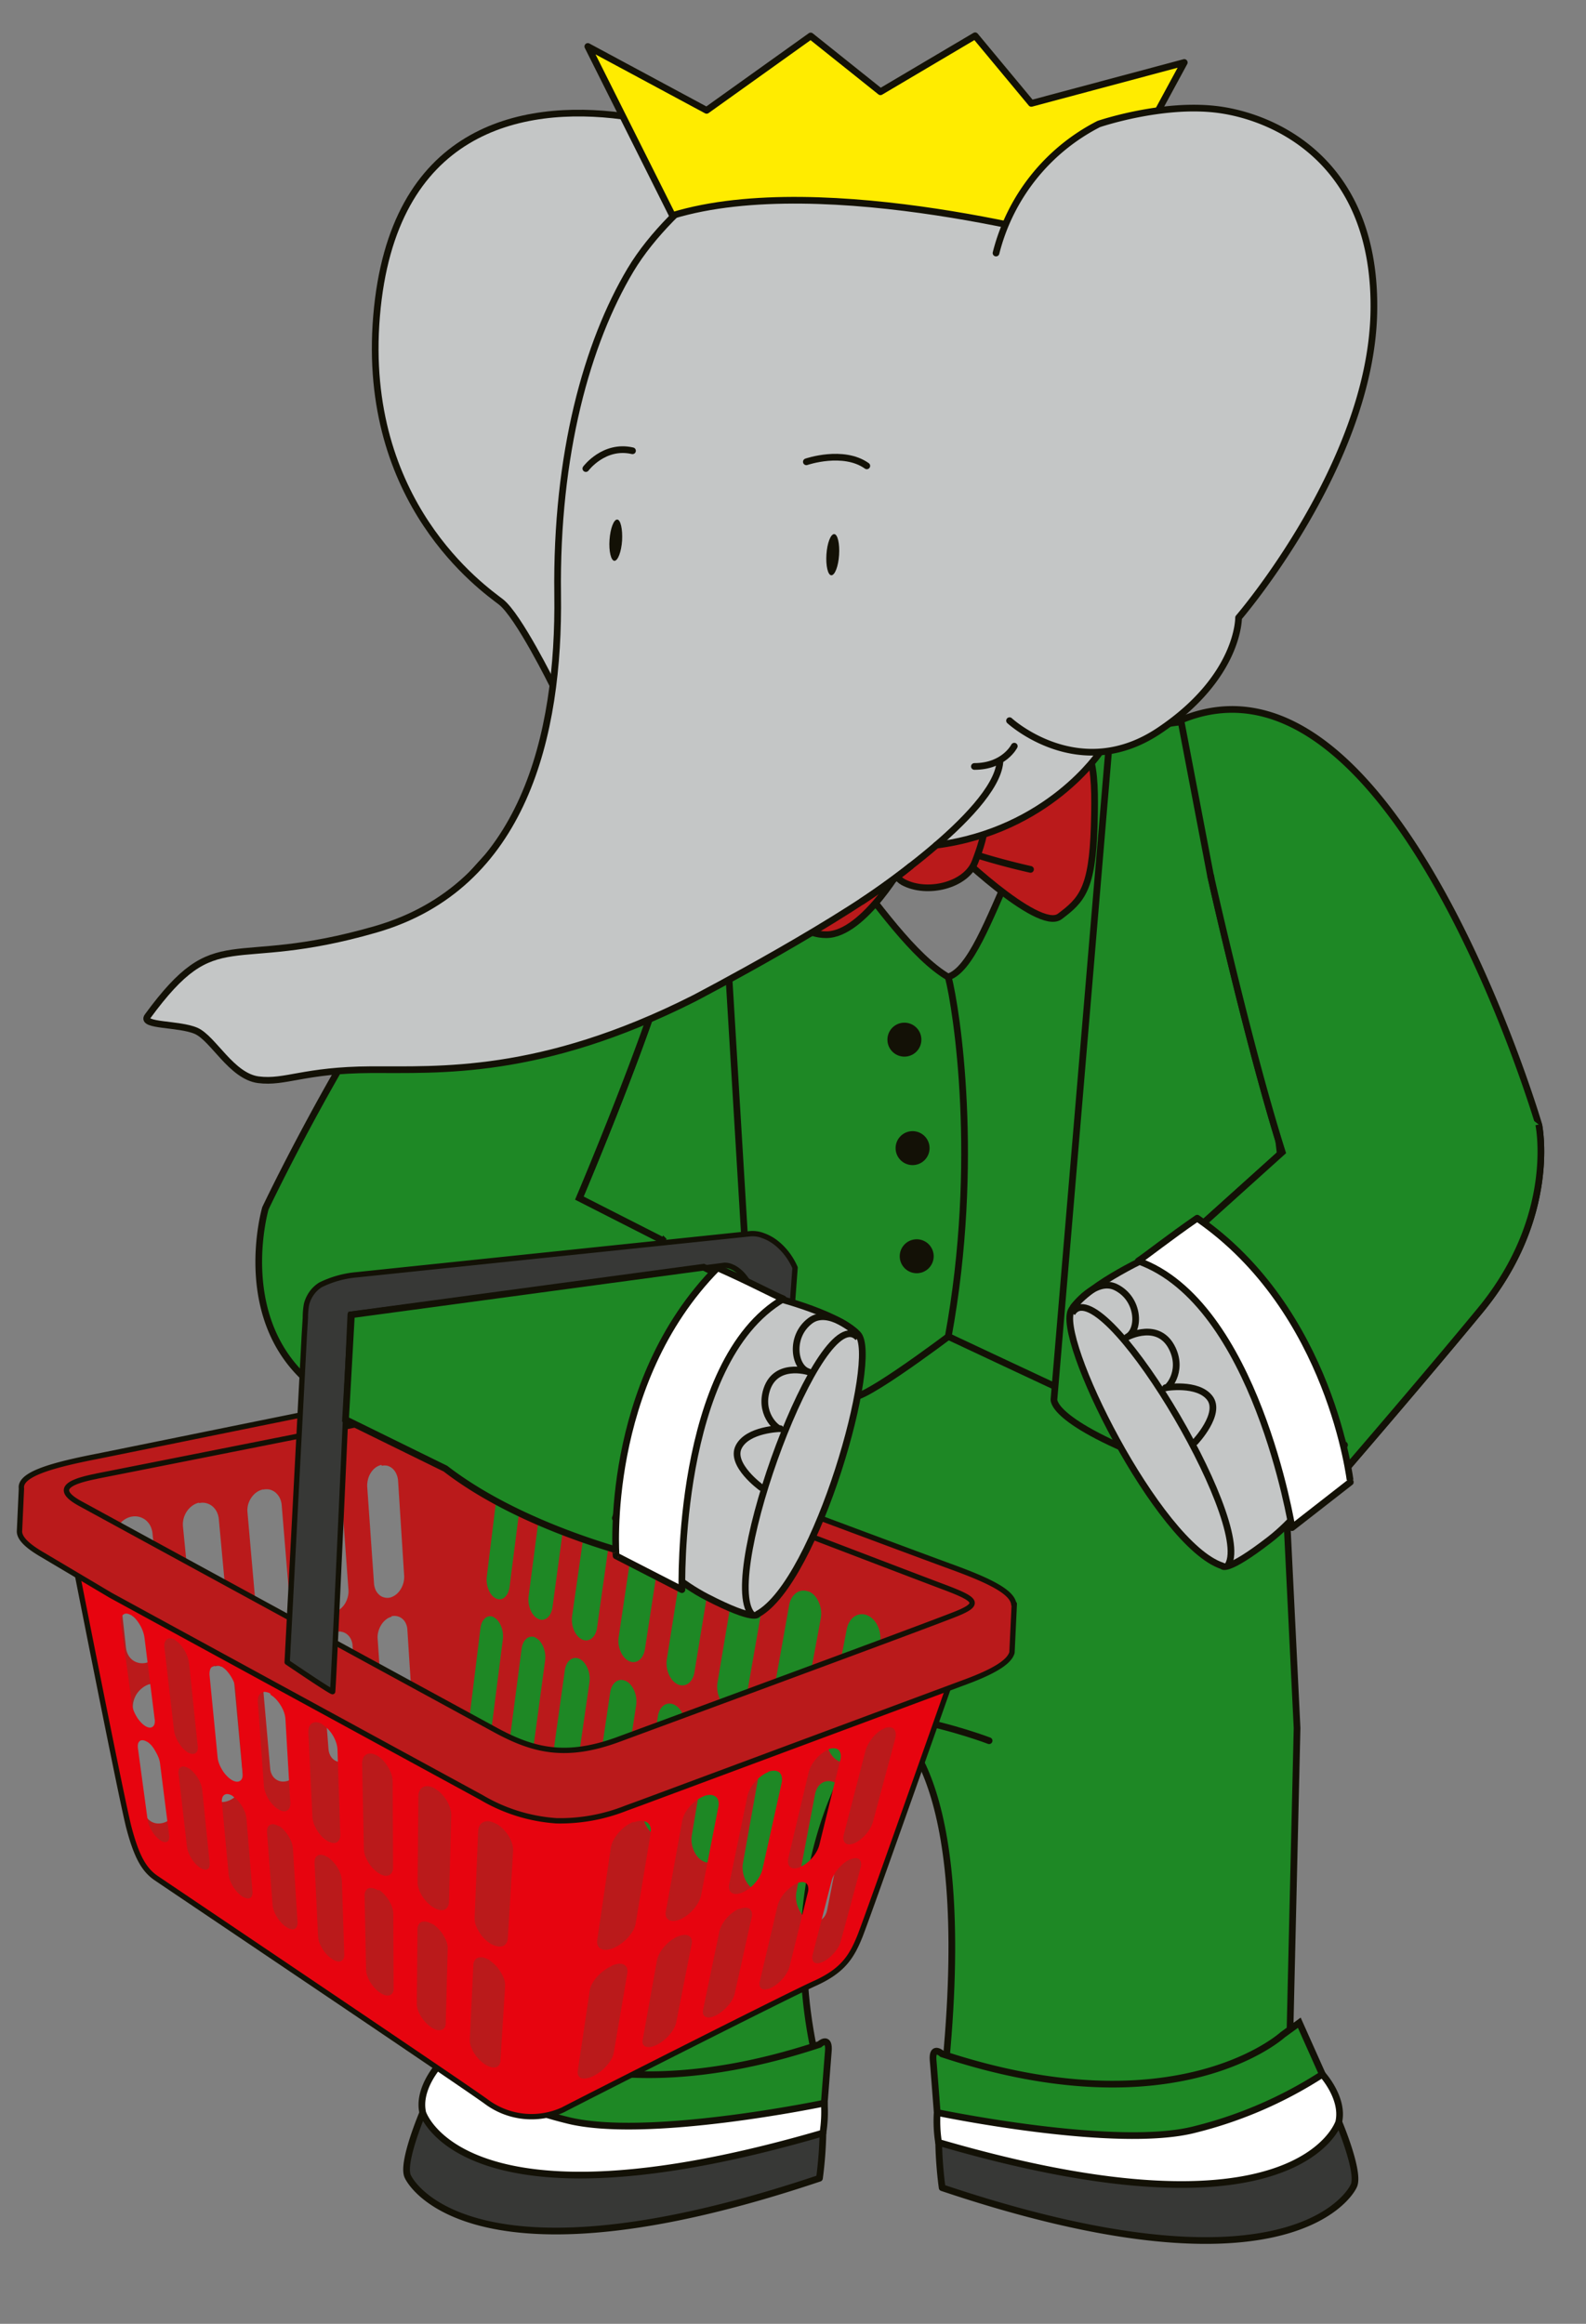 <svg xmlns="http://www.w3.org/2000/svg" viewBox="0 0 234.55 343.64"><rect x="0" y="0" width="234.55" height="343.64" fill="#808080" stroke="none"/><defs><style>.cls-1{fill:#1e8825;}.cls-1,.cls-12,.cls-13,.cls-14,.cls-15,.cls-2,.cls-3,.cls-4,.cls-6,.cls-7,.cls-8{stroke:#131106;}.cls-1,.cls-15,.cls-2,.cls-3,.cls-4,.cls-6,.cls-7,.cls-8{stroke-width:0.99px;}.cls-14,.cls-2{fill:#373836;}.cls-13,.cls-14,.cls-2,.cls-3,.cls-4,.cls-6,.cls-7,.cls-8{stroke-linecap:round;stroke-linejoin:round;}.cls-3{fill:#fff;}.cls-12,.cls-15,.cls-4{fill:none;}.cls-5{fill:#131106;}.cls-10,.cls-13,.cls-6,.cls-9{fill:#ba1a1b;}.cls-7{fill:#c4c6c6;}.cls-8{fill:#ffec00;}.cls-11,.cls-9{fill-rule:evenodd;}.cls-11{fill:#e7040f;}.cls-12,.cls-13,.cls-14{stroke-width:0.79px;}</style></defs><g id="Ebene_2" data-name="Ebene 2"><path class="cls-1" d="M191.82,255.54l-2.91-59.42H70.58s-2.11,47.72-2.91,59.42,2.91,46.66,2.91,46.66L91,311.7,121.84,309c-9.4-32.23,6.18-53.56,8.82-54.85,2.64,1.29,13.87,9.5,8.81,54.85l30.89,2.72,20.37-9.5Z"/><path class="cls-2" d="M198,313.81s3.13,7.37,2.22,9.4-11.21,17-60.89.3a59.63,59.63,0,0,1-.51-6.66C138.8,313.91,198,313.81,198,313.81Z"/><path class="cls-3" d="M195.56,306.75s3.23,3.53,2.42,7.06c0,0-5.85,18.59-59.18,3a20.23,20.23,0,0,1-.2-4.45l39.89-3.94Z"/><path class="cls-4" d="M117.71,256.41c7.17-7.17,28.57,1,28.57,1"/><path class="cls-1" d="M189.7,300.89s-15.65,14.34-50.39,2.83c0,0-1.51-1.39-1.31,1s.6,7.67.6,7.67,26.48,5.54,38.13,2.5a62.42,62.42,0,0,0,18.83-8.15l-3.41-7.63Z"/><path class="cls-2" d="M62.52,312.42s-3.13,7.37-2.23,9.39,11.21,17,60.9.3a59.38,59.38,0,0,0,.51-6.66C121.7,312.52,62.52,312.42,62.52,312.42Z"/><path class="cls-3" d="M64.94,305.35s-3.23,3.53-2.42,7.07c0,0,5.85,18.58,59.18,3a20.12,20.12,0,0,0,.2-4.44L82,307.07Z"/><path class="cls-1" d="M70.8,299.49s15.65,14.35,50.39,2.83c0,0,1.5-1.39,1.31,1s-.6,7.68-.6,7.68-26.48,5.53-38.13,2.49a62.13,62.13,0,0,1-18.83-8.15l3.41-7.62Z"/><path class="cls-1" d="M142.79,195.73s-13.56,10.42-16.44,10.88-26.76-9-26.76-9-26.26-78.44-8.39-79.53c5.27-.32,7.29-11,14.49-8.59,13,4.42,24.35,29,34.54,35C154.67,153,147.92,170,147.92,170Z"/><path class="cls-1" d="M83.47,117.72s.36-10.9,5.71-11.24,16.51,3,16.51,3l5.9,97.93s.77,3.29-18.88,9c-25.31,7.31-26.5-1.94-26.5-1.94Z"/><path class="cls-1" d="M181.62,192.84c0,2.64-18.86,15.3-22.15,13.79s-19.23-9-19.23-9c4.74-25.87,1.24-48.32,0-53.16,6.56-2.2,10.59-28.75,23.93-35.9,5-2.66,10.76,6.2,17.46,5.89-2.93,8.66-1.63,9.6-1.63,9.6S181.64,190.21,181.62,192.84Z"/><path class="cls-1" d="M183,117.44s2.47-10.49-2.11-11-16.73,2.13-16.73,2.13l-8.29,98.33s-.77,3.29,15.94,9.56c21.51,8.07,22.84-1.2,22.84-1.2Z"/><path class="cls-5" d="M132.45,169.78a2.51,2.51,0,1,0,2.51-2.51A2.51,2.51,0,0,0,132.45,169.78Z"/><path class="cls-5" d="M131.24,153.74a2.51,2.51,0,1,0,2.51-2.51A2.51,2.51,0,0,0,131.24,153.74Z"/><path class="cls-5" d="M133.06,185.77a2.51,2.51,0,1,0,2.51-2.51A2.51,2.51,0,0,0,133.06,185.77Z"/><path class="cls-1" d="M91.33,203.63a106.52,106.52,0,0,0-3.69,21.19s-28.65-10.2-41-19.7-7.39-26.44-7.39-26.44,37.57-79.49,57-58.71c0,0,3.69,8.78,3.69,16.17s-14.26,41-14.26,41"/><path class="cls-1" d="M96.25,120s3.69,8.78,3.69,16.17-14.26,41-14.26,41l12.56,6.39a178.53,178.53,0,0,0-6.91,20.09,106.52,106.52,0,0,0-3.69,21.19s-28.65-10.2-41-19.7"/><path class="cls-1" d="M174.63,106.49,179,129.37s5.63,25.23,10.63,41l-14.44,13a63,63,0,0,1,8,20c2.49,11.73,11.19,19.29,11.19,19.29S209,205.8,218.87,193.82c11.57-14,8.69-27.53,8.69-27.53S206.09,93.36,174.63,106.49Z"/><path class="cls-6" d="M140.4,125.08s13.12,12.85,16.33,10.44,4.82-4,5.09-13.38-.2-13.64-5.72-13.11-17.64,11.23-17.64,11.23Z"/><path class="cls-6" d="M133.91,127.22s-6.08,11-11.71,11-6.42-6.16-6.15-11-.3-21.35,8.9-15.84,10.29,9.71,10.29,9.71Z"/><path class="cls-6" d="M140.4,125.08a102.85,102.85,0,0,0,12,3.48"/><path class="cls-6" d="M154.85,118.12s-9.24,5.53-16.39,6.11"/><path class="cls-6" d="M136.34,125.08a119.75,119.75,0,0,1-13.13,3.48"/><path class="cls-6" d="M120.59,118.12s10.07,5.53,17.87,6.11"/><path class="cls-6" d="M131.57,118.66s-1.47,9.9,2,11.78,9.29.53,10.63-3,3.48-9.64-2.41-10.71S131.73,117.26,131.57,118.66Z"/><path class="cls-7" d="M81.77,101.34S76.67,91,74.07,89,53.39,74.39,55.69,46.74,76.94,15.16,92.08,17.17l15.13,2,0,26.66L91.79,99.74Z"/><path class="cls-7" d="M134.68,128.08c-9.26,7.7-32.08,19.58-32.08,19.58-22.75,11.48-37.81,10.47-47.74,10.52s-12.66,2-16.64,1.49-6.69-6.12-9.21-7.23-8.25-.69-7.19-2.14c10.4-14.19,11.78-6.54,33.72-12.87s27.2-28.68,26.93-49.5,4.38-37.29,10.77-48,20.91-19.4,20.91-19.4L155.92,25l3.55,74.19,3.23,12s-7.63,11.64-24.24,13.79"/><path class="cls-5" d="M92,79.93c-.11,1.67-.62,3-1.13,3s-.85-1.42-.73-3.1.62-3,1.13-3S92.09,78.25,92,79.93Z"/><path class="cls-5" d="M124.09,82.07c-.11,1.68-.62,3-1.14,3s-.84-1.42-.73-3.09.62-3,1.14-3S124.2,80.4,124.09,82.07Z"/><path class="cls-8" d="M99.45,31.87l-12.52-25,17.57,9.45,15.39-11,10.32,8.25,14-8.28,8.31,10,22.62-6.05L160.63,36S122,25,99.45,31.87Z"/><path class="cls-7" d="M149.3,106.57s10.24,9.43,22.12,1.48,11.75-16.71,11.75-16.71,19.47-22.57,20-45-14.61-29-22.91-30.12-17.77,2.12-17.77,2.12A29.49,29.49,0,0,0,147.3,37.42"/><path class="cls-7" d="M150,110.34s-1.5,3-5.9,3"/><path class="cls-4" d="M127.49,133.28s19.68-12.91,20.38-20.55"/><path class="cls-4" d="M86.64,69.29s2.68-3.61,6.9-2.63"/><path class="cls-4" d="M119.25,68.29s5.45-1.88,8.94.6"/><path class="cls-9" d="M14.27,218.3c-4.17.82-6.3,1.93-2.43,4,.71.39,6.53,49.77,9.83,51.56C36.56,282,59.33,300,63.93,302.47c5.61,3,10.91,10.73,18.7,7.85,7.08-2.61,33.4-16.48,42-19.76.87-.33,16.57-51.86,16.9-52,3.59-1.46,2.67-2.13-2.28-4s-64.08-24.52-66.36-25.33a20.81,20.81,0,0,0-11-.44C57.15,209.81,18.45,217.48,14.27,218.3Zm7.8,30.76h0a3.1,3.1,0,0,0-1,.53,3.72,3.72,0,0,0-.82.86,3.58,3.58,0,0,0-.49,1.09,3.36,3.36,0,0,0-.1,1.18l1.64,14.93a2.67,2.67,0,0,0,.33,1,2.21,2.21,0,0,0,.68.68,2.06,2.06,0,0,0,.91.31,2.62,2.62,0,0,0,1.06-.13h0a3.19,3.19,0,0,0,1-.56,3.76,3.76,0,0,0,.77-.87,3.89,3.89,0,0,0,.48-1.06,3.41,3.41,0,0,0,.09-1.14l-1.52-14.72a2.65,2.65,0,0,0-.33-1A2.27,2.27,0,0,0,23.16,249a2.56,2.56,0,0,0-1.09.07Zm-2.64-24.78h0a3,3,0,0,0-1.08.47,3.23,3.23,0,0,0-.84.85,3.48,3.48,0,0,0-.61,2.33l1.73,15.74a2.91,2.91,0,0,0,.35,1.09,2.32,2.32,0,0,0,.69.77,2.42,2.42,0,0,0,.95.39,2.59,2.59,0,0,0,1.1-.06h0a3.4,3.4,0,0,0,1.85-1.37,3.5,3.5,0,0,0,.48-1.08,3.12,3.12,0,0,0,.1-1.18l-1.6-15.52a3.33,3.33,0,0,0-.34-1.12,2.69,2.69,0,0,0-.7-.83,2.61,2.61,0,0,0-1-.47,2.64,2.64,0,0,0-1.12,0Zm12.32,22.08h0a3,3,0,0,0-1,.5,3.9,3.9,0,0,0-.78.84,3.73,3.73,0,0,0-.47,1.06,3.17,3.17,0,0,0-.1,1.15l1.44,14.56a2.35,2.35,0,0,0,.3,1,2,2,0,0,0,.63.68,2,2,0,0,0,.87.31,2.37,2.37,0,0,0,1-.12h0a3.25,3.25,0,0,0,1-.54,3.54,3.54,0,0,0,.74-.85,4,4,0,0,0,.46-1,3.2,3.2,0,0,0,.09-1.11l-1.33-14.37a2.54,2.54,0,0,0-.3-1,2.16,2.16,0,0,0-.63-.74,2.25,2.25,0,0,0-.87-.37,2.43,2.43,0,0,0-1,.06Zm-2.31-24.15h0a2.64,2.64,0,0,0-1,.45,3.2,3.2,0,0,0-.79.81,3.47,3.47,0,0,0-.49,1.07,3.43,3.43,0,0,0-.1,1.2l1.51,15.35a2.69,2.69,0,0,0,.32,1,2.19,2.19,0,0,0,.65.76,2.09,2.09,0,0,0,.89.39,2.31,2.31,0,0,0,1,0h0a2.89,2.89,0,0,0,1-.5,3.35,3.35,0,0,0,.77-.82,3.81,3.81,0,0,0,.46-1,3.17,3.17,0,0,0,.1-1.15l-1.4-15.13a3.14,3.14,0,0,0-.31-1.09,2.65,2.65,0,0,0-.65-.82,2.36,2.36,0,0,0-.91-.45,2.23,2.23,0,0,0-1.06,0ZM40.93,243.8h0a2.62,2.62,0,0,0-.94.48,3.4,3.4,0,0,0-1.19,1.84,3,3,0,0,0-.1,1.12l1.25,14.22a2.45,2.45,0,0,0,.28,1,1.92,1.92,0,0,0,.59.67,1.94,1.94,0,0,0,.82.31,2.27,2.27,0,0,0,.95-.11h0a2.91,2.91,0,0,0,.92-.52A3.73,3.73,0,0,0,44.64,261a2.89,2.89,0,0,0,.1-1.09l-1.16-14a2.59,2.59,0,0,0-.27-1,2,2,0,0,0-.59-.72,1.79,1.79,0,0,0-.83-.37,2.1,2.1,0,0,0-1,0Zm-2-23.55h0a2.49,2.49,0,0,0-1,.43,3.18,3.18,0,0,0-.76.79,3.39,3.39,0,0,0-.47,1,3.23,3.23,0,0,0-.1,1.16l1.32,15a2.75,2.75,0,0,0,.29,1,2.24,2.24,0,0,0,.61.75,2.06,2.06,0,0,0,.84.38,2.18,2.18,0,0,0,1,0h0a2.62,2.62,0,0,0,.94-.48,3.11,3.11,0,0,0,.73-.8,3.54,3.54,0,0,0,.45-1,3.24,3.24,0,0,0,.1-1.12l-1.22-14.77a3,3,0,0,0-.28-1.06,2.61,2.61,0,0,0-.61-.8,2.18,2.18,0,0,0-.85-.45,2.29,2.29,0,0,0-1,0Zm10.71,21.13h0a2.77,2.77,0,0,0-.9.47,3.13,3.13,0,0,0-.7.79,3.26,3.26,0,0,0-.44,1,3.14,3.14,0,0,0-.1,1.1l1.08,13.89a2.51,2.51,0,0,0,.26.95,1.9,1.9,0,0,0,.56.66,1.7,1.7,0,0,0,.77.31,1.9,1.9,0,0,0,.9-.1h0a2.53,2.53,0,0,0,.87-.5,3.46,3.46,0,0,0,.68-.79,3.42,3.42,0,0,0,.42-1,3.14,3.14,0,0,0,.1-1.06l-1-13.71a2.48,2.48,0,0,0-.25-1,2,2,0,0,0-.56-.71,1.84,1.84,0,0,0-.77-.37,2.06,2.06,0,0,0-.92,0Zm-1.74-23h0a2.21,2.21,0,0,0-.92.42,2.94,2.94,0,0,0-.73.76,3.54,3.54,0,0,0-.45,1,3.6,3.6,0,0,0-.1,1.14l1.14,14.6a2.69,2.69,0,0,0,.27,1,2.18,2.18,0,0,0,.57.73,1.82,1.82,0,0,0,.79.38,2,2,0,0,0,.93,0h0a2.61,2.61,0,0,0,.89-.46,3,3,0,0,0,.7-.77,3.5,3.5,0,0,0,.43-1,3.13,3.13,0,0,0,.11-1.1l-1.05-14.4a2.9,2.9,0,0,0-.27-1.05,2.5,2.5,0,0,0-.57-.78,2.1,2.1,0,0,0-.8-.44,2,2,0,0,0-.95,0Zm10,20.7h0a2.16,2.16,0,0,0-.85.44,3.05,3.05,0,0,0-.67.76,3.74,3.74,0,0,0-.43,1,3.17,3.17,0,0,0-.1,1.07l.93,13.58a2.65,2.65,0,0,0,.24.93,1.75,1.75,0,0,0,.53.64,1.49,1.49,0,0,0,.73.31,1.81,1.81,0,0,0,.85-.08h0a2.48,2.48,0,0,0,.82-.49,3.19,3.19,0,0,0,.65-.76,3.64,3.64,0,0,0,.41-1,3.32,3.32,0,0,0,.1-1l-.86-13.41a2.61,2.61,0,0,0-.23-1,1.93,1.93,0,0,0-.52-.69,1.69,1.69,0,0,0-.73-.37,1.77,1.77,0,0,0-.88,0Zm-1.48-22.46h0a2.42,2.42,0,0,0-.88.4,2.93,2.93,0,0,0-.69.75,3.26,3.26,0,0,0-.43,1,3.78,3.78,0,0,0-.11,1.11l1,14.26a3,3,0,0,0,.25,1,2.16,2.16,0,0,0,.54.71,1.67,1.67,0,0,0,.75.38,1.88,1.88,0,0,0,.88,0h0a2.51,2.51,0,0,0,.84-.44,2.88,2.88,0,0,0,.67-.76,3.44,3.44,0,0,0,.53-2l-.9-14.06a2.94,2.94,0,0,0-.25-1,2.35,2.35,0,0,0-.53-.77,2.08,2.08,0,0,0-.76-.44,1.9,1.9,0,0,0-.89,0ZM73,239.14a2,2,0,0,1,.63.52,3,3,0,0,1,.46.79,3.86,3.86,0,0,1,.27,1,4,4,0,0,1,0,1l-1.64,12.88a3.07,3.07,0,0,1-.24.87,1.61,1.61,0,0,1-.45.56,1,1,0,0,1-.59.23,1.23,1.23,0,0,1-.65-.16,2.07,2.07,0,0,1-.61-.54,3.38,3.38,0,0,1-.45-.79,4.28,4.28,0,0,1-.25-.95,3.72,3.72,0,0,1,0-1l1.57-12.75a3,3,0,0,1,.24-.9,1.94,1.94,0,0,1,.45-.61,1.19,1.19,0,0,1,.6-.28,1.17,1.17,0,0,1,.67.12Zm2.68-21.41a1.22,1.22,0,0,0-.7-.06,1.32,1.32,0,0,0-.62.34,2.21,2.21,0,0,0-.47.68,3.37,3.37,0,0,0-.25,1L72,233.08a3.62,3.62,0,0,0,0,1,3.5,3.5,0,0,0,.26,1,2.78,2.78,0,0,0,.46.79,1.77,1.77,0,0,0,.63.5,1.19,1.19,0,0,0,.68.12,1.13,1.13,0,0,0,.6-.29,1.83,1.83,0,0,0,.47-.63,3.4,3.4,0,0,0,.26-.93l1.73-13.57a4.33,4.33,0,0,0,0-1.08,3.9,3.9,0,0,0-.27-1,3.08,3.08,0,0,0-.48-.79,1.75,1.75,0,0,0-.65-.48Zm3.53,24.43a1.2,1.2,0,0,0-.7-.13,1.18,1.18,0,0,0-.63.27,1.8,1.8,0,0,0-.48.62,3.25,3.25,0,0,0-.26.91l-1.7,13a3.87,3.87,0,0,0,0,1,4.09,4.09,0,0,0,.26,1,3.35,3.35,0,0,0,.46.81,2.1,2.1,0,0,0,.64.56,1.17,1.17,0,0,0,.68.17,1.09,1.09,0,0,0,.62-.22,1.69,1.69,0,0,0,.47-.57,2.76,2.76,0,0,0,.27-.88l1.77-13.13a3.69,3.69,0,0,0,0-1.05,4.1,4.1,0,0,0-.27-1,3.4,3.4,0,0,0-.48-.81,2,2,0,0,0-.66-.53Zm2.91-21.84a1.24,1.24,0,0,0-.73-.07,1.32,1.32,0,0,0-.65.34,2.12,2.12,0,0,0-.5.69,3.42,3.42,0,0,0-.27,1L78.18,236a4.17,4.17,0,0,0,0,1.06,4,4,0,0,0,.27,1,3.1,3.1,0,0,0,.48.81,1.9,1.9,0,0,0,.66.52,1.22,1.22,0,0,0,.71.13,1.28,1.28,0,0,0,.64-.29,1.81,1.81,0,0,0,.49-.64,3.06,3.06,0,0,0,.28-.94l1.87-13.84a4.13,4.13,0,0,0,0-1.11,3.68,3.68,0,0,0-.28-1,2.84,2.84,0,0,0-.5-.81,2,2,0,0,0-.68-.5Zm3.59,25a1.32,1.32,0,0,0-.74-.14,1.24,1.24,0,0,0-.65.27,1.81,1.81,0,0,0-.51.63,3,3,0,0,0-.28.92l-1.85,13.24a4,4,0,0,0,0,1,4.14,4.14,0,0,0,.27,1,3.46,3.46,0,0,0,.48.84,2.33,2.33,0,0,0,.66.57,1.34,1.34,0,0,0,.72.19,1.19,1.19,0,0,0,.65-.21,1.8,1.8,0,0,0,.5-.58,2.8,2.8,0,0,0,.28-.9l1.93-13.37a3.91,3.91,0,0,0,0-1.08,3.85,3.85,0,0,0-.28-1,3.34,3.34,0,0,0-.5-.84,2,2,0,0,0-.69-.55ZM88.88,223a1.29,1.29,0,0,0-.77-.08,1.41,1.41,0,0,0-.68.34,2.13,2.13,0,0,0-.52.7,3.49,3.49,0,0,0-.3,1l-2,14a4,4,0,0,0,0,1.09,3.69,3.69,0,0,0,.27,1,3,3,0,0,0,.51.84,2,2,0,0,0,.68.54,1.37,1.37,0,0,0,.75.14,1.42,1.42,0,0,0,.67-.28,2,2,0,0,0,.52-.65,2.93,2.93,0,0,0,.29-1l2-14.13a3.83,3.83,0,0,0,0-1.12,3.9,3.9,0,0,0-.29-1,3.06,3.06,0,0,0-.52-.84,2,2,0,0,0-.72-.51Zm3.66,25.58a1.5,1.5,0,0,0-.78-.16,1.37,1.37,0,0,0-.69.27,1.79,1.79,0,0,0-.53.64,2.81,2.81,0,0,0-.3.94l-2,13.49a4.18,4.18,0,0,0,0,1.06,4.32,4.32,0,0,0,.28,1,3.06,3.06,0,0,0,.51.86,2.3,2.3,0,0,0,.69.6,1.45,1.45,0,0,0,.75.21,1.33,1.33,0,0,0,.68-.21,1.79,1.79,0,0,0,.53-.59,2.8,2.8,0,0,0,.3-.9l2.1-13.64a4.07,4.07,0,0,0-.29-2.15,3.24,3.24,0,0,0-.52-.86,2.27,2.27,0,0,0-.72-.57ZM96,225.89a1.43,1.43,0,0,0-.81-.09,1.54,1.54,0,0,0-.72.34,2.24,2.24,0,0,0-.55.71,3.07,3.07,0,0,0-.31,1l-2.12,14.26a3.69,3.69,0,0,0,0,1.1,3.9,3.9,0,0,0,.29,1,3.08,3.08,0,0,0,.52.86,2.13,2.13,0,0,0,.72.56,1.43,1.43,0,0,0,.79.15,1.33,1.33,0,0,0,.7-.28,1.91,1.91,0,0,0,.55-.66,3,3,0,0,0,.32-1l2.22-14.42a4,4,0,0,0,0-1.15,4.13,4.13,0,0,0-.3-1.07,3,3,0,0,0-.55-.86,2,2,0,0,0-.75-.53Zm3.72,26.2a1.56,1.56,0,0,0-.82-.17,1.5,1.5,0,0,0-.73.26,2,2,0,0,0-.56.64,3,3,0,0,0-.32,1l-2.17,13.76a3.55,3.55,0,0,0,0,1.08,4.56,4.56,0,0,0,.28,1,3.74,3.74,0,0,0,.53.89,2.51,2.51,0,0,0,.73.62,1.6,1.6,0,0,0,.79.22,1.26,1.26,0,0,0,.71-.21,1.64,1.64,0,0,0,.56-.58,2.76,2.76,0,0,0,.32-.93l2.28-13.9a3.89,3.89,0,0,0,0-1.13,4,4,0,0,0-.3-1.07,3.33,3.33,0,0,0-.55-.89,2.33,2.33,0,0,0-.75-.59Zm3.73-23.21a1.69,1.69,0,0,0-.85-.1,1.63,1.63,0,0,0-.76.34,2.24,2.24,0,0,0-.59.72,3.12,3.12,0,0,0-.33,1l-2.31,14.56a3.89,3.89,0,0,0,0,1.13,4.17,4.17,0,0,0,.3,1.06,3.5,3.5,0,0,0,.55.89,2.3,2.3,0,0,0,.75.58,1.47,1.47,0,0,0,.83.16,1.45,1.45,0,0,0,.74-.27,1.91,1.91,0,0,0,.58-.67,2.82,2.82,0,0,0,.34-1l2.41-14.72a3.9,3.9,0,0,0,0-1.18,4.36,4.36,0,0,0-.31-1.1,3.18,3.18,0,0,0-.57-.88,2.25,2.25,0,0,0-.79-.56Zm3.78,26.85a1.69,1.69,0,0,0-.86-.18,1.48,1.48,0,0,0-.77.26,1.87,1.87,0,0,0-.59.65,2.78,2.78,0,0,0-.34,1l-2.37,14a3.68,3.68,0,0,0,0,1.1,4,4,0,0,0,.3,1.07,3.68,3.68,0,0,0,.55.92,2.55,2.55,0,0,0,.76.64,1.67,1.67,0,0,0,.83.24,1.3,1.3,0,0,0,.75-.2,1.77,1.77,0,0,0,.6-.59,2.74,2.74,0,0,0,.34-.94l2.47-14.18a3.7,3.7,0,0,0,0-1.15,4.07,4.07,0,0,0-.3-1.1,3.59,3.59,0,0,0-.58-.92,2.47,2.47,0,0,0-.79-.62Zm4.06-23.7a1.78,1.78,0,0,0-.9-.11,1.63,1.63,0,0,0-.8.34,2.38,2.38,0,0,0-.63.73,3.51,3.51,0,0,0-.36,1l-2.5,14.87a3.7,3.7,0,0,0,0,1.15,4,4,0,0,0,.3,1.09,3.15,3.15,0,0,0,.58.91,2.11,2.11,0,0,0,.79.61,1.62,1.62,0,0,0,1.65-.09,2.11,2.11,0,0,0,.62-.67,3.1,3.1,0,0,0,.36-1l2.62-15a4.1,4.1,0,0,0,0-1.21,3.87,3.87,0,0,0-.32-1.13,3.13,3.13,0,0,0-.6-.91,2.46,2.46,0,0,0-.82-.58Zm3.85,27.53a2.06,2.06,0,0,0-.91-.2,1.76,1.76,0,0,0-.81.26,2,2,0,0,0-.63.66,2.84,2.84,0,0,0-.37,1l-2.56,14.31a3.57,3.57,0,0,0,0,1.13,4.17,4.17,0,0,0,.3,1.1,3.9,3.9,0,0,0,.58.94,2.68,2.68,0,0,0,.8.67,1.85,1.85,0,0,0,.87.26,1.55,1.55,0,0,0,.8-.19,1.86,1.86,0,0,0,.62-.6,2.62,2.62,0,0,0,.37-.95l2.68-14.47a3.89,3.89,0,0,0,0-1.18,4,4,0,0,0-.32-1.13,3.59,3.59,0,0,0-.61-1,2.8,2.8,0,0,0-.82-.65Zm4.41-24.21a1.83,1.83,0,0,0-1.8.21,2.36,2.36,0,0,0-.66.74,3.22,3.22,0,0,0-.39,1.08L114,252.56a4,4,0,0,0,0,1.19,4.23,4.23,0,0,0,.31,1.12,3.77,3.77,0,0,0,.6.94,2.51,2.51,0,0,0,.83.63,1.94,1.94,0,0,0,.92.2,1.74,1.74,0,0,0,.83-.27,2,2,0,0,0,.66-.68,2.86,2.86,0,0,0,.38-1l2.85-15.37a4,4,0,0,0-.3-2.39,3.28,3.28,0,0,0-.63-1,2.53,2.53,0,0,0-.86-.6Zm3.91,28.25a2,2,0,0,0-1-.21,1.63,1.63,0,0,0-.86.25,1.92,1.92,0,0,0-.67.66,3,3,0,0,0-.39,1l-2.78,14.6a3.76,3.76,0,0,0,0,1.16,3.9,3.9,0,0,0,.32,1.12,3.73,3.73,0,0,0,.6,1,2.93,2.93,0,0,0,.84.7,2,2,0,0,0,.92.28,1.74,1.74,0,0,0,.85-.18,2,2,0,0,0,.66-.6,2.74,2.74,0,0,0,.39-1l2.91-14.77a3.78,3.78,0,0,0,0-1.21,4.55,4.55,0,0,0-.33-1.16,3.91,3.91,0,0,0-.64-1,2.82,2.82,0,0,0-.87-.67Zm4.8-24.74a2,2,0,0,0-1.91.19,2.41,2.41,0,0,0-.7.75,3.3,3.3,0,0,0-.42,1.09l-3,15.53a3.78,3.78,0,0,0,0,1.21,4.47,4.47,0,0,0,.33,1.15,3.86,3.86,0,0,0,.63,1,2.86,2.86,0,0,0,.88.67,2.13,2.13,0,0,0,1,.21,1.68,1.68,0,0,0,.87-.27,2.06,2.06,0,0,0,.7-.68,3,3,0,0,0,.42-1.05l3.1-15.72a3.87,3.87,0,0,0,0-1.27,3.92,3.92,0,0,0-.34-1.18,3.52,3.52,0,0,0-.66-1,2.54,2.54,0,0,0-.91-.62Z"/><path class="cls-10" d="M59.15,261.73C55.49,262.62,29.9,270.42,21,273a2.08,2.08,0,0,0,.68.93C36.56,282,59.33,300,63.93,302.47c5.61,3,10.91,10.73,18.7,7.85,7.08-2.61,33.4-16.48,42-19.76,0,0,.06-.06.11-.15C118.32,287.48,68,262,66,261.25S63.35,260.71,59.15,261.73Z"/><path class="cls-11" d="M141.62,245.7s-13.19,37.48-14.44,40.6-2.58,5.15-6.69,7S86,310.55,83.24,312a11.19,11.19,0,0,1-11.33-1.22C68.1,308,25.06,279.07,23.06,277.7c-1.79-1.23-2.88-3.21-4-7.46s-8.87-43.77-8.87-43.77l71.15,39.22ZM90.4,290.75h0a5.56,5.56,0,0,0-1.11.67,6.53,6.53,0,0,0-1,.91,5.52,5.52,0,0,0-.71,1,3.21,3.21,0,0,0-.36,1l-1.77,11.86a1.21,1.21,0,0,0,.08.73.8.8,0,0,0,.48.4,1.66,1.66,0,0,0,.78,0,3.75,3.75,0,0,0,1-.34h0a6.57,6.57,0,0,0,2.64-2.5,3.26,3.26,0,0,0,.34-.94l2-11.74a1.51,1.51,0,0,0-.06-.81,1,1,0,0,0-.46-.48,1.52,1.52,0,0,0-.79-.11,3.21,3.21,0,0,0-1,.29Zm3.36-21.28a3,3,0,0,1,1.11-.21,1.65,1.65,0,0,1,.83.23,1.18,1.18,0,0,1,.47.62,2,2,0,0,1,.06.95L94,284.47a3.47,3.47,0,0,1-.37,1,6.19,6.19,0,0,1-.72,1,6.35,6.35,0,0,1-1,.9,5.36,5.36,0,0,1-1.12.67h0a3.51,3.51,0,0,1-1.07.29,1.61,1.61,0,0,1-.82-.13,1,1,0,0,1-.49-.51,1.5,1.5,0,0,1-.08-.86l2-13.58a4,4,0,0,1,.39-1.14,5.87,5.87,0,0,1,.78-1.11,6.12,6.12,0,0,1,1-.94,5.55,5.55,0,0,1,1.19-.65Zm6.4,16.93a2.85,2.85,0,0,1,1-.27,1.23,1.23,0,0,1,.71.14.8.8,0,0,1,.4.48,1.5,1.5,0,0,1,0,.8L100,299.07a3,3,0,0,1-.35.91,5.42,5.42,0,0,1-.66.92,6.21,6.21,0,0,1-.86.84,5.64,5.64,0,0,1-1,.64h0a3.55,3.55,0,0,1-.93.32,1.4,1.4,0,0,1-.72-.06.73.73,0,0,1-.41-.4,1.15,1.15,0,0,1,0-.73l2.09-11.63a3.6,3.6,0,0,1,.37-1,5.21,5.21,0,0,1,.7-1,6.38,6.38,0,0,1,.92-.88,5.73,5.73,0,0,1,1.05-.63h0Zm3.91-20.79a2.63,2.63,0,0,1,1-.19,1.37,1.37,0,0,1,.75.25,1.11,1.11,0,0,1,.41.61,2.06,2.06,0,0,1,0,.93l-2.56,13.1a3.74,3.74,0,0,1-.39,1,5,5,0,0,1-.7,1,6.24,6.24,0,0,1-.91.87,5.16,5.16,0,0,1-1,.62h0a2.89,2.89,0,0,1-1,.25,1.31,1.31,0,0,1-.74-.14,1,1,0,0,1-.44-.52,1.64,1.64,0,0,1,0-.84l2.39-13.26a4.13,4.13,0,0,1,.4-1.11,6.28,6.28,0,0,1,.75-1.07,6.93,6.93,0,0,1,1-.9,4.68,4.68,0,0,1,1.11-.61h0Zm5.19,16.73a2.47,2.47,0,0,1,.9-.24,1.1,1.1,0,0,1,.65.15.82.82,0,0,1,.35.48,1.63,1.63,0,0,1,0,.79l-2.51,11.3a3.26,3.26,0,0,1-.36.89,5.31,5.31,0,0,1-.64.9,6.28,6.28,0,0,1-.83.8,4.92,4.92,0,0,1-.94.62h0a3,3,0,0,1-.87.29,1.13,1.13,0,0,1-.65-.07.71.71,0,0,1-.37-.41,1.4,1.4,0,0,1,0-.71l2.38-11.43a3.38,3.38,0,0,1,.37-1,5.1,5.1,0,0,1,.68-1,5.83,5.83,0,0,1,.88-.84,5.06,5.06,0,0,1,1-.6h0ZM113.63,262a2.41,2.41,0,0,1,.94-.16,1.24,1.24,0,0,1,.68.25,1.16,1.16,0,0,1,.35.61,2.08,2.08,0,0,1,0,.92l-2.84,12.79a3.78,3.78,0,0,1-.39,1,5.6,5.6,0,0,1-.68,1,5.31,5.31,0,0,1-.88.83,4.61,4.61,0,0,1-1,.6h0a2.48,2.48,0,0,1-.91.23,1.08,1.08,0,0,1-.67-.16.87.87,0,0,1-.38-.51,1.65,1.65,0,0,1,0-.83l2.69-13a4.49,4.49,0,0,1,.41-1.08,6.37,6.37,0,0,1,.73-1,5.86,5.86,0,0,1,.93-.87,4.38,4.38,0,0,1,1-.57h0Zm4.14,16.53a2.28,2.28,0,0,1,.83-.22,1,1,0,0,1,.6.16.8.8,0,0,1,.3.48,1.75,1.75,0,0,1,0,.78l-2.74,11.09a3.5,3.5,0,0,1-.36.87,6.07,6.07,0,0,1-.62.87,6.56,6.56,0,0,1-.8.78,4.77,4.77,0,0,1-.88.58h0a2.59,2.59,0,0,1-.81.26,1,1,0,0,1-.6-.08.64.64,0,0,1-.32-.41,1.32,1.32,0,0,1,0-.71L115,281.79a3.69,3.69,0,0,1,.39-.94,5.58,5.58,0,0,1,.65-.93,6.33,6.33,0,0,1,.84-.8,4.4,4.4,0,0,1,.93-.57h0Zm4.77-19.86a1.92,1.92,0,0,1,.87-.14,1.05,1.05,0,0,1,.61.25,1.17,1.17,0,0,1,.3.61,2.15,2.15,0,0,1-.06.89l-3.08,12.5a4.09,4.09,0,0,1-.4,1,5.33,5.33,0,0,1-.66.94,5.63,5.63,0,0,1-.83.79,4.85,4.85,0,0,1-.93.57h0a2.29,2.29,0,0,1-.84.21,1.08,1.08,0,0,1-.62-.17.85.85,0,0,1-.32-.52,1.62,1.62,0,0,1,0-.81l3-12.66a4.19,4.19,0,0,1,.42-1.05,5.63,5.63,0,0,1,.7-1,5.28,5.28,0,0,1,.89-.82,3.65,3.65,0,0,1,1-.55h0Zm3.2,16.3a2,2,0,0,1,.78-.2.88.88,0,0,1,.55.17.83.83,0,0,1,.26.49,1.89,1.89,0,0,1-.06.76l-2.93,10.88a3.79,3.79,0,0,1-.36.85,6.05,6.05,0,0,1-.61.85,6.73,6.73,0,0,1-.76.75,4.65,4.65,0,0,1-.84.55h0a2.62,2.62,0,0,1-.77.25,1,1,0,0,1-.55-.1.67.67,0,0,1-.28-.42,1.57,1.57,0,0,1,0-.7l2.82-11a3.79,3.79,0,0,1,.39-.92,5.48,5.48,0,0,1,.64-.9,6.52,6.52,0,0,1,.8-.78,4.64,4.64,0,0,1,.88-.54Zm5.11-19.42a1.77,1.77,0,0,1,.81-.12.89.89,0,0,1,.55.26,1.1,1.1,0,0,1,.25.6,2.09,2.09,0,0,1-.08.87L129.1,269.4a4.21,4.21,0,0,1-.4.94,6.23,6.23,0,0,1-.64.91,6.54,6.54,0,0,1-.81.77,4,4,0,0,1-.87.53h0a2,2,0,0,1-.79.19.84.84,0,0,1-.56-.18.87.87,0,0,1-.29-.51,1.91,1.91,0,0,1,.06-.8L128,258.87a4.64,4.64,0,0,1,.43-1,6.21,6.21,0,0,1,.68-1,5.81,5.81,0,0,1,.85-.8,3.79,3.79,0,0,1,.91-.51h0Zm-109.1,2a3.19,3.19,0,0,1,.67.58A5.42,5.42,0,0,1,23,259a6.13,6.13,0,0,1,.44.89,3.51,3.51,0,0,1,.23.9L25,271.3a1.53,1.53,0,0,1,0,.66.59.59,0,0,1-.27.37.69.69,0,0,1-.46.06,1.86,1.86,0,0,1-.6-.28,3.39,3.39,0,0,1-.63-.58,4.19,4.19,0,0,1-.56-.75,4.71,4.71,0,0,1-.42-.84,4,4,0,0,1-.23-.83l-1.42-10.5a2.11,2.11,0,0,1,0-.72.76.76,0,0,1,.27-.44.64.64,0,0,1,.46-.11,1.45,1.45,0,0,1,.63.25Zm-2.44-18.76a3,3,0,0,1,.71.57,5.37,5.37,0,0,1,.62.84,5.47,5.47,0,0,1,.48,1,4.58,4.58,0,0,1,.25,1l1.49,11.93a1.87,1.87,0,0,1,0,.76.76.76,0,0,1-.28.45.7.7,0,0,1-.48.13,1.61,1.61,0,0,1-.63-.24,3.57,3.57,0,0,1-.67-.58,4.64,4.64,0,0,1-.59-.79,5.5,5.5,0,0,1-.45-.91,4,4,0,0,1-.24-.92l-1.61-11.85a2.56,2.56,0,0,1,0-.84.93.93,0,0,1,.27-.53.7.7,0,0,1,.48-.2,1.33,1.33,0,0,1,.66.21Zm8.63,22.71a3.16,3.16,0,0,1,.69.6,4.52,4.52,0,0,1,.61.81,5.5,5.5,0,0,1,.45.91,4,4,0,0,1,.22.91L31,275.41a1.57,1.57,0,0,1-.05.67.61.61,0,0,1-.3.36.67.67,0,0,1-.49,0,1.74,1.74,0,0,1-.63-.29,4.13,4.13,0,0,1-.67-.6,5.48,5.48,0,0,1-.57-.77,5.25,5.25,0,0,1-.42-.86,3.37,3.37,0,0,1-.22-.84l-1.22-10.59a1.65,1.65,0,0,1,0-.72.71.71,0,0,1,.29-.44.68.68,0,0,1,.5-.1,1.54,1.54,0,0,1,.66.27Zm-2.09-19a3.61,3.61,0,0,1,.74.6,5.2,5.2,0,0,1,.64.86,5.32,5.32,0,0,1,.48,1,4.34,4.34,0,0,1,.25,1l1.26,12.07a2,2,0,0,1,0,.76.88.88,0,0,1-.31.46.81.81,0,0,1-.52.11,1.67,1.67,0,0,1-.67-.26,3.49,3.49,0,0,1-.7-.6,5.48,5.48,0,0,1-.6-.81,5,5,0,0,1-.46-.93,3.61,3.61,0,0,1-.23-.93l-1.39-12a2.32,2.32,0,0,1,0-.85,1,1,0,0,1,.3-.53.73.73,0,0,1,.52-.19,1.65,1.65,0,0,1,.7.22Zm8.58,23.13a3.49,3.49,0,0,1,.73.62,5.42,5.42,0,0,1,.63.84,5.68,5.68,0,0,1,.45.93,3.58,3.58,0,0,1,.21.92l.88,10.73a1.4,1.4,0,0,1-.07.67.6.6,0,0,1-.33.35.75.75,0,0,1-.52,0,2,2,0,0,1-.67-.31,4.39,4.39,0,0,1-.69-.62,4.72,4.72,0,0,1-.59-.8,5,5,0,0,1-.43-.87,3.52,3.52,0,0,1-.21-.85l-1-10.68a1.83,1.83,0,0,1,.06-.73.77.77,0,0,1,.33-.43.78.78,0,0,1,.53-.09,1.83,1.83,0,0,1,.7.29Zm-1.7-19.2a3.37,3.37,0,0,1,.78.62,5.32,5.32,0,0,1,.66.88,5.62,5.62,0,0,1,.49,1,4.46,4.46,0,0,1,.23,1l1,12.21a1.82,1.82,0,0,1-.07.77.8.8,0,0,1-.34.45.86.86,0,0,1-.56.1,1.8,1.8,0,0,1-.7-.28,3.87,3.87,0,0,1-.74-.63,4.72,4.72,0,0,1-.62-.83,5.11,5.11,0,0,1-.46-.94,3.51,3.51,0,0,1-.22-.95L31,247.8a2.33,2.33,0,0,1,.06-.86,1,1,0,0,1,.34-.53.81.81,0,0,1,.56-.17,1.49,1.49,0,0,1,.74.24ZM41.26,270a4.11,4.11,0,0,1,.76.65,5.49,5.49,0,0,1,.64.86,4.88,4.88,0,0,1,.46.95,3.7,3.7,0,0,1,.2.93L44,284.24a1.5,1.5,0,0,1-.11.67.66.66,0,0,1-.36.34.87.87,0,0,1-.56,0,2.23,2.23,0,0,1-.7-.34,3.89,3.89,0,0,1-.72-.64,5.45,5.45,0,0,1-.61-.82,4.84,4.84,0,0,1-.43-.89,3.14,3.14,0,0,1-.2-.86L39.49,271a1.78,1.78,0,0,1,.09-.73.76.76,0,0,1,.36-.42.92.92,0,0,1,.58-.08,2.14,2.14,0,0,1,.74.31ZM40,250.61a3.73,3.73,0,0,1,.81.65,5.73,5.73,0,0,1,.69.91,5.19,5.19,0,0,1,.49,1,4.11,4.11,0,0,1,.22,1l.72,12.35a1.78,1.78,0,0,1-.1.77.9.9,0,0,1-.38.45.92.92,0,0,1-.6.08,1.9,1.9,0,0,1-.74-.31,3.49,3.49,0,0,1-.77-.64,5.54,5.54,0,0,1-.65-.86,5.61,5.61,0,0,1-.46-1,3.53,3.53,0,0,1-.21-1l-.88-12.27a2.12,2.12,0,0,1,.08-.86,1.12,1.12,0,0,1,.38-.53,1,1,0,0,1,.61-.16,2,2,0,0,1,.79.26Zm8.44,24a3.91,3.91,0,0,1,.8.68,4.86,4.86,0,0,1,.67.88,5.33,5.33,0,0,1,.46,1,3.41,3.41,0,0,1,.19.95L50.91,289a1.31,1.31,0,0,1-.13.67.7.7,0,0,1-.4.34,1,1,0,0,1-.6,0,2.22,2.22,0,0,1-.74-.37,4.67,4.67,0,0,1-.76-.66,5.69,5.69,0,0,1-.62-.84,5.41,5.41,0,0,1-.44-.91,3.14,3.14,0,0,1-.18-.87l-.52-10.85a1.64,1.64,0,0,1,.12-.74.8.8,0,0,1,.4-.41,1,1,0,0,1,.61-.06,2.12,2.12,0,0,1,.78.33ZM47.65,255a3.58,3.58,0,0,1,.85.68,5.34,5.34,0,0,1,1.21,2,3.73,3.73,0,0,1,.2,1.07l.41,12.48a1.66,1.66,0,0,1-.13.78,1,1,0,0,1-.42.44,1.12,1.12,0,0,1-.64.06,2.27,2.27,0,0,1-.8-.33,4.13,4.13,0,0,1-.8-.67,6.31,6.31,0,0,1-.66-.88,5.94,5.94,0,0,1-.47-1,3.9,3.9,0,0,1-.2-1l-.59-12.41a2.29,2.29,0,0,1,.12-.87,1.14,1.14,0,0,1,.43-.53,1.06,1.06,0,0,1,.65-.14,2,2,0,0,1,.84.28ZM56,279.43a4.6,4.6,0,0,1,.83.71,5.45,5.45,0,0,1,.69.91,4.69,4.69,0,0,1,.47,1,3.09,3.09,0,0,1,.17,1l.05,11a1.21,1.21,0,0,1-.16.67.79.79,0,0,1-.43.33,1.18,1.18,0,0,1-.64,0,2.51,2.51,0,0,1-.79-.39,4.65,4.65,0,0,1-.79-.69,5.81,5.81,0,0,1-.64-.86,4.35,4.35,0,0,1-.44-.93,2.88,2.88,0,0,1-.18-.88l-.22-10.93a1.5,1.5,0,0,1,.15-.74.82.82,0,0,1,.44-.4,1.11,1.11,0,0,1,.66,0,2.7,2.7,0,0,1,.83.35Zm-.25-19.83a4,4,0,0,1,.9.71,6.44,6.44,0,0,1,.74,1,5.33,5.33,0,0,1,.5,1.09,3.88,3.88,0,0,1,.18,1.09l.06,12.61a1.61,1.61,0,0,1-.17.78.91.91,0,0,1-.46.43,1.21,1.21,0,0,1-.69.05A2.64,2.64,0,0,1,56,277a4.28,4.28,0,0,1-.84-.71,4.74,4.74,0,0,1-.69-.91,5.09,5.09,0,0,1-.48-1,3.64,3.64,0,0,1-.18-1l-.26-12.55a2.08,2.08,0,0,1,.16-.87,1.14,1.14,0,0,1,.47-.52,1.18,1.18,0,0,1,.71-.13,2.37,2.37,0,0,1,.89.31ZM64,284.52a4.68,4.68,0,0,1,.87.74,5.4,5.4,0,0,1,.71.94,4.42,4.42,0,0,1,.48,1,3.14,3.14,0,0,1,.15,1l-.29,11a1.15,1.15,0,0,1-.19.66.77.77,0,0,1-.48.32,1.39,1.39,0,0,1-.69,0,3.24,3.24,0,0,1-.83-.42,5,5,0,0,1-.82-.72,6.28,6.28,0,0,1-.67-.89,4.42,4.42,0,0,1-.44-.94,2.75,2.75,0,0,1-.16-.89l.1-11a1.37,1.37,0,0,1,.18-.74.88.88,0,0,1,.48-.39,1.33,1.33,0,0,1,.72,0,3,3,0,0,1,.88.38Zm.35-20a4.64,4.64,0,0,1,.94.74,5.78,5.78,0,0,1,.77,1,4.64,4.64,0,0,1,.5,1.12,3.31,3.31,0,0,1,.17,1.1l-.33,12.74a1.5,1.5,0,0,1-.21.78,1,1,0,0,1-.51.42,1.44,1.44,0,0,1-.75,0A3.13,3.13,0,0,1,64,282a4.67,4.67,0,0,1-.88-.74,5.57,5.57,0,0,1-.72-.94,4.75,4.75,0,0,1-.47-1,3,3,0,0,1-.17-1l.11-12.67a1.79,1.79,0,0,1,.2-.88,1.19,1.19,0,0,1,.52-.52,1.48,1.48,0,0,1,.77-.11,2.74,2.74,0,0,1,.95.34Zm8.08,25.41a4.76,4.76,0,0,1,.92.77,5.6,5.6,0,0,1,.73,1,4.62,4.62,0,0,1,.48,1,2.64,2.64,0,0,1,.14,1L74,304.76a1.15,1.15,0,0,1-.23.65.88.88,0,0,1-.52.31,1.83,1.83,0,0,1-.75-.07,3.67,3.67,0,0,1-.88-.45,4.74,4.74,0,0,1-.86-.76,6.05,6.05,0,0,1-.69-.91,5.18,5.18,0,0,1-.45-1,2.67,2.67,0,0,1-.14-.9L70,290.61a1.35,1.35,0,0,1,.22-.74,1,1,0,0,1,.53-.39,1.66,1.66,0,0,1,.77,0,3.18,3.18,0,0,1,.94.42Zm1-20.22a4.58,4.58,0,0,1,1,.78,5.64,5.64,0,0,1,.79,1,4.59,4.59,0,0,1,.51,1.14,3.21,3.21,0,0,1,.15,1.12l-.78,12.87a1.42,1.42,0,0,1-.25.78,1,1,0,0,1-.56.4,1.69,1.69,0,0,1-.81,0,3.34,3.34,0,0,1-1-.42,4.76,4.76,0,0,1-.92-.77,4.62,4.62,0,0,1-.74-1,4.43,4.43,0,0,1-.48-1,2.9,2.9,0,0,1-.15-1l.52-12.8a1.9,1.9,0,0,1,.24-.88,1.25,1.25,0,0,1,.58-.51,1.65,1.65,0,0,1,.84-.09,3.13,3.13,0,0,1,1,.37Z"/><path class="cls-12" d="M141.62,245.7s-13.19,37.48-14.44,40.6-2.58,5.15-6.69,7S86,310.55,83.24,312a11.19,11.19,0,0,1-11.33-1.22C68.1,308,25.06,279.07,23.06,277.7c-1.79-1.23-2.88-3.21-4-7.46s-8.87-43.77-8.87-43.77l71.15,39.22Z"/><path class="cls-13" d="M149.93,237.29c-.12-1.88-3.74-3.59-9.07-5.54-9.48-3.46-68-25.4-68-25.4a28.5,28.5,0,0,0-12.67-.22c-6.43,1.18-42.12,8.5-46.29,9.32-7,1.38-11,2.72-10.73,4.66l-.29,6.34c0,1,1.08,2.13,3.5,3.52l10,5.94c15,8.19,50.23,27.4,54.8,29.88a25.12,25.12,0,0,0,11.12,3.46h0a26.36,26.36,0,0,0,10.29-1.87l2.11-.77c11-4.09,44.66-16.62,48.09-17.89,4.39-1.63,6.49-3,6.87-4.35l.34-7.19S149.93,237.25,149.93,237.29Zm-135.66-19c4.18-.82,42.88-8.49,47.68-9.48a20.81,20.81,0,0,1,11,.44c2.28.81,61.41,23.48,66.36,25.33s5.87,2.52,2.28,4-42.3,15.74-50.09,18.62-12.61,1.68-18.22-1.37-57.52-31.36-61.4-33.48S10.1,219.12,14.27,218.3Z"/><path class="cls-14" d="M114.46,229.29l3.12-41.83a9.87,9.87,0,0,0-1.25-2.11,9.25,9.25,0,0,0-1.66-1.65,6.88,6.88,0,0,0-1.87-1,4.25,4.25,0,0,0-1.87-.26l-58.21,6.07A15.07,15.07,0,0,0,47.4,190a4.59,4.59,0,0,0-1.3,1.22,5,5,0,0,0-.77,1.65,11.27,11.27,0,0,0-.17,2L45,197.48,42.47,245.8s6.59,4.48,6.72,4.35,2.6-55.79,2.6-55.79l55.35-7.25h0a2.53,2.53,0,0,1,.84.13,4.11,4.11,0,0,1,1.12.61,5.44,5.44,0,0,1,1,1,5.25,5.25,0,0,1,.75,1.25l-3.31,36.43S114.53,229.45,114.46,229.29Z"/><path class="cls-1" d="M179,129.37s5.63,25.23,10.63,41l-14.44,13a63,63,0,0,1,8,20c2.49,11.73,11.19,19.29,11.19,19.29S209,205.8,218.87,193.82c11.57-14,8.69-27.53,8.69-27.53"/><path class="cls-1" d="M104.05,187.39l5.42,2.65a62.84,62.84,0,0,0-9.24,19.4,106.15,106.15,0,0,0-3.7,21.19s-18.33-3.95-30.65-13.45L51.1,209.92l.87-15.5Z"/><path class="cls-7" d="M170.73,185.48s-9.61,4.26-12.23,8.15,12.77,34.8,22.26,37.93c0,0,.51,1.14,7-3.88s11.08-14,11.08-14S182.72,184.51,170.73,185.48Z"/><path class="cls-15" d="M158.55,194.2c4.1-7,26.75,30.67,23.1,37.19"/><path class="cls-4" d="M158.74,193.26s3.28-4.4,6.29-2.91c3.47,1.72,3.61,6.35,1.66,7.37,0,0,4.72-2.54,6.73,1.79,1.58,3.41-.85,6-1.06,5.7,0,0,4.76-.82,6.55,1.51s-2.17,6.52-2.17,6.52"/><path class="cls-3" d="M177.05,180.14c-4.12,2.84-7.39,5.44-8.72,6.33,17.38,6.19,22.74,39.43,22.74,39.43l8.63-6.73S196.87,193.8,177.05,180.14Z"/><path class="cls-7" d="M113.31,191.54s10.24,2.39,13.54,5.73-6.06,36.56-14.79,41.41c0,0-.3,1.22-7.55-2.52S91,224.5,91,224.5,101.35,192.83,113.31,191.54Z"/><path class="cls-15" d="M126.9,197.84c-5.33-6.1-20.56,35.12-15.75,40.84"/><path class="cls-4" d="M126.54,197s-4.05-3.71-6.72-1.69c-3.09,2.34-2.36,6.92-.26,7.55,0,0-5.1-1.62-6.28,3-.91,3.64,2,5.71,2.11,5.4,0,0-4.83.08-6.15,2.71s3.34,6,3.34,6"/><path class="cls-3" d="M106.11,187.48c4.57,2,8.27,4,9.74,4.59-15.92,9.32-15,43-15,43l-9.74-5S89.18,204.6,106.11,187.48Z"/></g></svg>